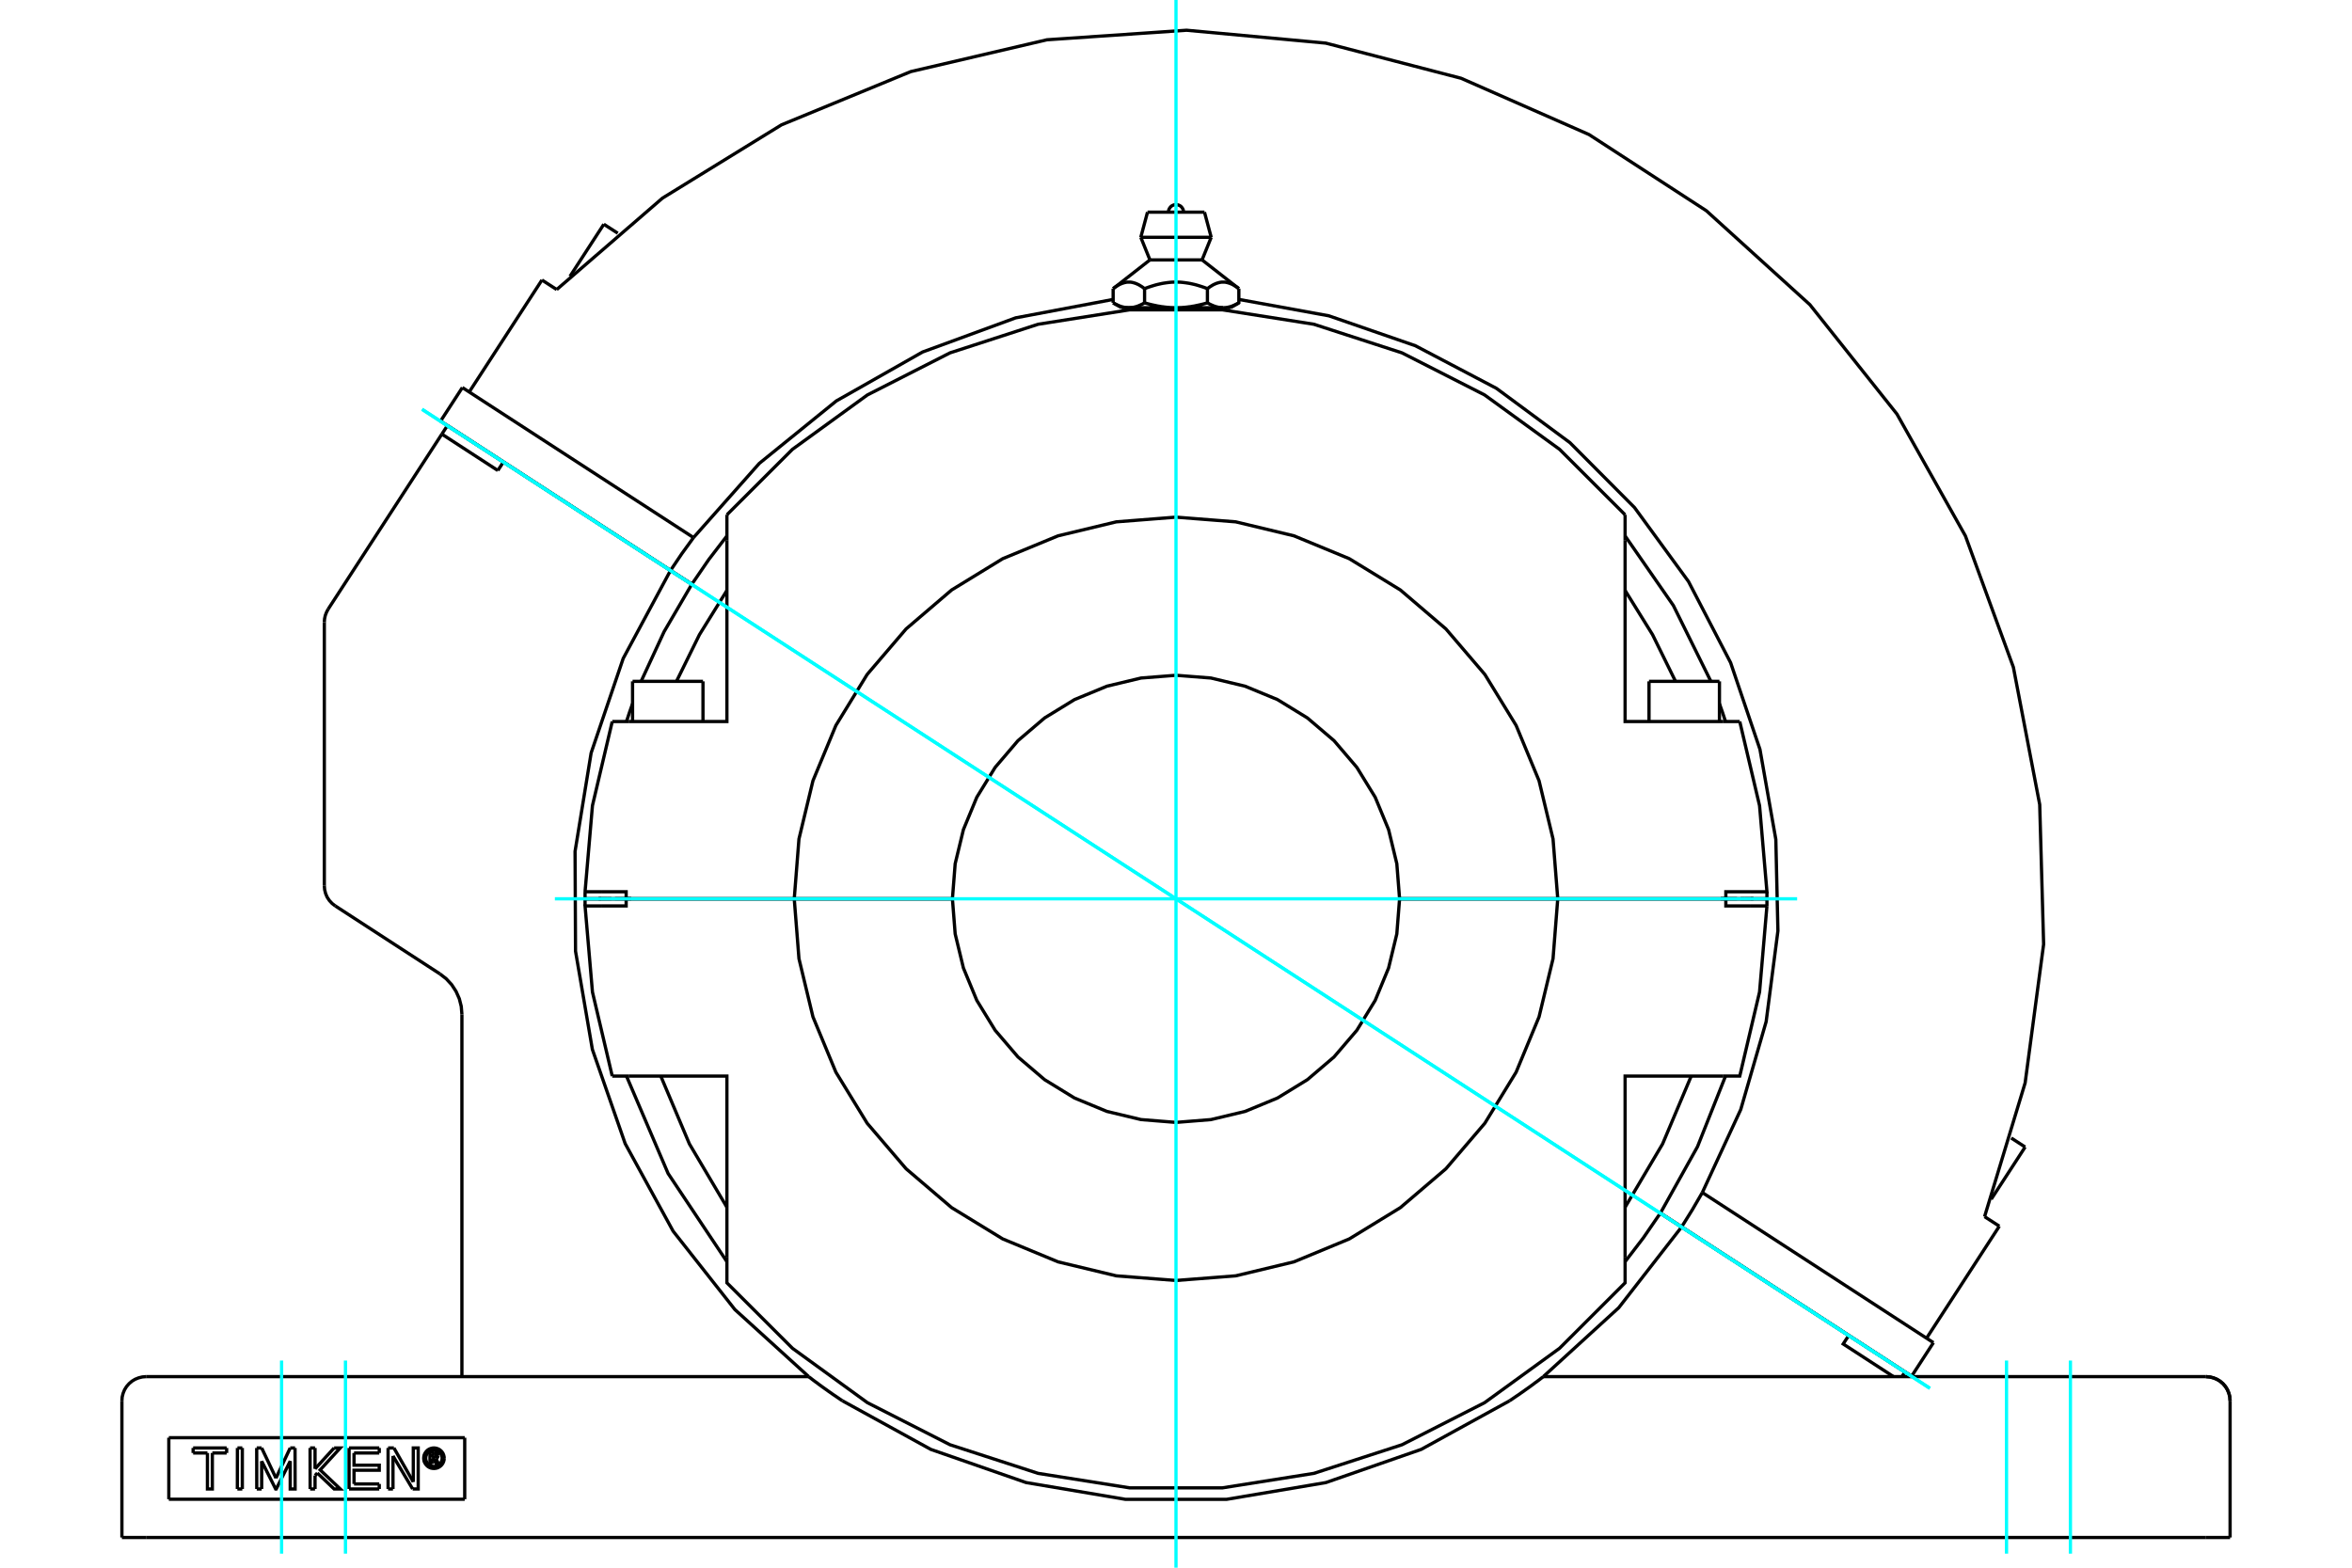 <?xml version="1.0" standalone="no"?>
<!DOCTYPE svg PUBLIC "-//W3C//DTD SVG 1.1//EN"
	"http://www.w3.org/Graphics/SVG/1.1/DTD/svg11.dtd">
<svg xmlns="http://www.w3.org/2000/svg" height="100%" width="100%" viewBox="0 0 36000 24000">
	<rect x="-1800" y="-1200" width="39600" height="26400" style="fill:#FFF"/>
	<g style="fill:none; fill-rule:evenodd" transform="matrix(1 0 0 1 0 0)">
		<g style="fill:none; stroke:#000; stroke-width:50; shape-rendering:geometricPrecision">
			<line x1="9295" y1="13758" x2="9358" y2="13758"/>
			<line x1="26642" y1="13758" x2="26705" y2="13758"/>
			<line x1="9162" y1="13758" x2="9295" y2="13758"/>
			<line x1="26705" y1="13758" x2="26838" y2="13758"/>
			<line x1="26340" y1="13758" x2="26363" y2="13758"/>
			<line x1="27045" y1="13758" x2="26416" y2="13758"/>
			<line x1="23843" y1="13758" x2="26416" y2="13758"/>
			<line x1="21422" y1="13758" x2="23843" y2="13758"/>
			<line x1="26798" y1="13758" x2="26838" y2="13758"/>
			<line x1="26340" y1="13758" x2="26587" y2="13758"/>
			<line x1="26363" y1="13758" x2="26410" y2="13758"/>
			<line x1="8955" y1="13762" x2="9584" y2="13762"/>
			<line x1="12157" y1="13762" x2="9584" y2="13762"/>
			<line x1="14578" y1="13762" x2="12157" y2="13762"/>
			<polyline points="9584,13762 9584,13869 9202,13869"/>
			<polyline points="9631,16474 11126,16474 11126,19251"/>
			<polyline points="24874,19251 24874,16474 26369,16474"/>
			<polyline points="26798,13869 26416,13869 26416,13762 23843,13762"/>
			<polyline points="8955,13762 8955,13815 8955,13869"/>
			<polyline points="9202,13869 8955,13869 9068,15186 9371,16474"/>
			<line x1="27045" y1="13869" x2="26798" y2="13869"/>
			<polyline points="26369,16474 26629,16474 26932,15186 27045,13869"/>
			<line x1="9371" y1="16474" x2="9631" y2="16474"/>
			<polyline points="24874,18482 25448,17512 25886,16474"/>
			<polyline points="10114,16474 10552,17512 11126,18482"/>
			<polyline points="11126,19251 11126,19639 12129,20641 13277,21474 14541,22118 15890,22556 17291,22778 18709,22778 20110,22556 21459,22118 22723,21474 23871,20641 24874,19639 24874,19251"/>
			<polyline points="27045,13869 27045,13815 27045,13762"/>
			<line x1="26416" y1="13762" x2="27045" y2="13762"/>
			<polyline points="26416,13758 26416,13652 26798,13652"/>
			<polyline points="26369,11046 24874,11046 24874,8269"/>
			<polyline points="11126,8269 11126,11046 9631,11046"/>
			<polyline points="9202,13652 9584,13652 9584,13758 12157,13758"/>
			<line x1="9631" y1="11046" x2="9371" y2="11046"/>
			<polyline points="24874,7881 23871,6879 22723,6046 21459,5402 20110,4964 18709,4743 17291,4743 15890,4964 14541,5402 13277,6046 12129,6879 11126,7881"/>
			<line x1="26629" y1="11046" x2="26369" y2="11046"/>
			<line x1="8955" y1="13652" x2="9202" y2="13652"/>
			<polyline points="8955,13652 8955,13705 8955,13758"/>
			<line x1="9584" y1="13758" x2="8955" y2="13758"/>
			<polyline points="9371,11046 9068,12334 8955,13652"/>
			<polyline points="27045,13758 27045,13705 27045,13652"/>
			<polyline points="26798,13652 27045,13652 26932,12334 26629,11046"/>
			<polyline points="11126,9039 10706,9716 10354,10431"/>
			<line x1="11126" y1="7881" x2="11126" y2="8269"/>
			<line x1="24874" y1="8269" x2="24874" y2="7881"/>
			<polyline points="25646,10431 25294,9716 24874,9039"/>
			<line x1="9637" y1="13758" x2="9660" y2="13758"/>
			<line x1="9590" y1="13758" x2="9637" y2="13758"/>
			<line x1="25240" y1="10431" x2="26318" y2="10431"/>
			<line x1="9682" y1="10431" x2="10760" y2="10431"/>
			<polyline points="17279,4711 17272,4711 17265,4711 17259,4710 17252,4710 17246,4709 17239,4709 17232,4708 17226,4707 17219,4706 17213,4705 17206,4704 17199,4702 17193,4701 17186,4699 17179,4697 17173,4696 17166,4694 17159,4692 17153,4689 17146,4687 17139,4685 17132,4682 17125,4679 17118,4676 17111,4673 17104,4670 17097,4667 17090,4664 17083,4660 17075,4657 17068,4653 17061,4649 17053,4645 17046,4641 17038,4636"/>
			<polyline points="17519,4636 17511,4641 17504,4645 17496,4649 17489,4653 17482,4657 17474,4660 17467,4664 17460,4667 17453,4670 17446,4673 17439,4676 17432,4679 17425,4682 17418,4685 17411,4687 17405,4689 17398,4692 17391,4694 17384,4696 17378,4697 17371,4699 17364,4701 17358,4702 17351,4704 17344,4705 17338,4706 17331,4707 17325,4708 17318,4709 17311,4709 17305,4710 17298,4710 17292,4711 17285,4711 17279,4711"/>
			<line x1="17519" y1="4636" x2="17519" y2="4419"/>
			<polyline points="17038,4419 17054,4407 17069,4396 17084,4386 17099,4377 17113,4368 17127,4360 17141,4353 17155,4347 17168,4341 17182,4336 17195,4332 17208,4328 17221,4325 17234,4322 17247,4320 17259,4319 17272,4319 17285,4319 17298,4319 17310,4320 17323,4322 17336,4325 17349,4328 17362,4332 17375,4336 17389,4341 17402,4347 17416,4353 17430,4360 17444,4368 17458,4377 17473,4386 17488,4396 17503,4407 17519,4419"/>
			<line x1="17038" y1="4419" x2="17038" y2="4636"/>
			<line x1="17601" y1="3979" x2="18399" y2="3979"/>
			<polyline points="17519,4419 17550,4407 17581,4396 17611,4386 17640,4377 17669,4368 17697,4360 17725,4353 17752,4347 17779,4341 17806,4336 17833,4332 17859,4328 17885,4325 17910,4322 17936,4320 17962,4319 17987,4319 18013,4319 18038,4319 18064,4320 18090,4322 18115,4325 18141,4328 18167,4332 18194,4336 18221,4341 18248,4347 18275,4353 18303,4360 18331,4368 18360,4377 18389,4386 18419,4396 18450,4407 18481,4419 18497,4407 18512,4396 18527,4386 18542,4377 18556,4368 18570,4360 18584,4353 18598,4347 18611,4341 18625,4336 18638,4332 18651,4328 18664,4325 18677,4322 18690,4320 18702,4319 18715,4319 18728,4319 18741,4319 18753,4320 18766,4322 18779,4325 18792,4328 18805,4332 18818,4336 18832,4341 18845,4347 18859,4353 18873,4360 18887,4368 18901,4377 18916,4386 18931,4396 18946,4407 18962,4419"/>
			<polyline points="17279,4711 18000,4711 17987,4711 17974,4711 17960,4710 17947,4710 17934,4709 17921,4709 17908,4708 17895,4707 17881,4706 17868,4705 17855,4704 17842,4702 17828,4701 17815,4699 17802,4697 17788,4696 17775,4694 17762,4692 17748,4689 17734,4687 17721,4685 17707,4682 17693,4679 17679,4676 17665,4673 17651,4670 17637,4667 17623,4664 17608,4660 17594,4657 17579,4653 17564,4649 17549,4645 17534,4641 17519,4636"/>
			<line x1="17167" y1="4711" x2="17279" y2="4711"/>
			<polyline points="18962,4419 18962,4636 18954,4641 18947,4645 18939,4649 18932,4653 18925,4657 18917,4660 18910,4664 18903,4667 18896,4670 18889,4673 18882,4676 18875,4679 18868,4682 18861,4685 18854,4687 18847,4689 18841,4692 18834,4694 18827,4696 18821,4697 18814,4699 18807,4701 18801,4702 18794,4704 18787,4705 18781,4706 18774,4707 18768,4708 18761,4709 18754,4709 18748,4710 18741,4710 18735,4711 18728,4711 18721,4711 18833,4711"/>
			<polyline points="18721,4711 18715,4711 18708,4711 18702,4710 18695,4710 18689,4709 18682,4709 18675,4708 18669,4707 18662,4706 18656,4705 18649,4704 18642,4702 18636,4701 18629,4699 18622,4697 18616,4696 18609,4694 18602,4692 18595,4689 18589,4687 18582,4685 18575,4682 18568,4679 18561,4676 18554,4673 18547,4670 18540,4667 18533,4664 18526,4660 18518,4657 18511,4653 18504,4649 18496,4645 18489,4641 18481,4636"/>
			<polyline points="18481,4419 18481,4636 18466,4641 18451,4645 18436,4649 18421,4653 18406,4657 18392,4660 18377,4664 18363,4667 18349,4670 18335,4673 18321,4676 18307,4679 18293,4682 18279,4685 18266,4687 18252,4689 18238,4692 18225,4694 18212,4696 18198,4697 18185,4699 18172,4701 18158,4702 18145,4704 18132,4705 18119,4706 18105,4707 18092,4708 18079,4709 18066,4709 18053,4710 18040,4710 18026,4711 18013,4711 18000,4711 18721,4711"/>
			<line x1="17461" y1="3633" x2="18539" y2="3633"/>
			<line x1="17564" y1="3248" x2="18436" y2="3248"/>
			<line x1="9162" y1="13758" x2="9202" y2="13758"/>
			<line x1="9413" y1="13758" x2="9660" y2="13758"/>
			<line x1="12157" y1="13758" x2="14578" y2="13758"/>
			<polyline points="21422,13758 21380,13223 21254,12701 21049,12205 20768,11748 20419,11339 20011,10991 19553,10710 19057,10505 18535,10380 18000,10338 17465,10380 16943,10505 16447,10710 15989,10991 15581,11339 15232,11748 14951,12205 14746,12701 14620,13223 14578,13758"/>
			<polyline points="23843,13758 23771,12844 23557,11953 23206,11106 22727,10325 22131,9628 21434,9032 20652,8553 19805,8203 18914,7989 18000,7917 17086,7989 16195,8203 15348,8553 14566,9032 13869,9628 13273,10325 12794,11106 12443,11953 12229,12844 12157,13758"/>
			<line x1="23843" y1="13762" x2="21422" y2="13762"/>
			<polyline points="14578,13762 14620,14297 14746,14819 14951,15315 15232,15773 15581,16181 15989,16529 16447,16810 16943,17015 17465,17140 18000,17183 18535,17140 19057,17015 19553,16810 20011,16529 20419,16181 20768,15773 21049,15315 21254,14819 21380,14297 21422,13762"/>
			<polyline points="12157,13762 12229,14676 12443,15567 12794,16414 13273,17196 13869,17893 14566,18488 15348,18967 16195,19318 17086,19532 18000,19603 18914,19532 19805,19318 20652,18967 21434,18488 22131,17893 22727,17196 23206,16414 23557,15567 23771,14676 23843,13762"/>
			<line x1="9242" y1="3433" x2="9455" y2="3570"/>
			<line x1="30784" y1="17422" x2="30997" y2="17560"/>
			<line x1="10264" y1="8732" x2="10590" y2="8943"/>
			<line x1="6744" y1="6446" x2="10264" y2="8732"/>
			<line x1="25740" y1="18782" x2="29260" y2="21068"/>
			<line x1="25415" y1="18571" x2="25740" y2="18782"/>
			<line x1="29593" y1="20555" x2="29260" y2="21068"/>
			<line x1="26056" y1="18257" x2="29593" y2="20555"/>
			<polyline points="25740,18782 25902,18522 26056,18257"/>
			<line x1="7077" y1="5933" x2="6744" y2="6446"/>
			<polyline points="10615,8230 10435,8478 10264,8732"/>
			<line x1="7077" y1="5933" x2="10615" y2="8230"/>
			<polyline points="11126,8205 10848,8567 10590,8943"/>
			<polyline points="26187,10431 25613,9270 24874,8205"/>
			<polyline points="26411,11046 26366,10909 26318,10772"/>
			<polyline points="25415,18571 25982,17555 26411,16474"/>
			<polyline points="26056,18257 26644,16986 27033,15640 27213,14251 27181,12851 26938,11472 26489,10145 25844,8902 25018,7770 24030,6777 22904,5945 21664,5293 20340,4835 18962,4584"/>
			<polyline points="17038,4584 15546,4866 14121,5389 12801,6138 11622,7094 10615,8230"/>
			<line x1="30602" y1="18772" x2="29488" y2="20487"/>
			<line x1="30376" y1="18626" x2="30602" y2="18772"/>
			<polyline points="30376,18626 30997,16578 31280,14456 31220,12317 30817,10215 30083,8205 29035,6339 27702,4664 26117,3226 24322,2060 22363,1198 20292,660 18161,463 16025,609 13941,1096 11962,1911 10140,3033 8521,4433"/>
			<line x1="8295" y1="4287" x2="8521" y2="4433"/>
			<line x1="8295" y1="4287" x2="7182" y2="6001"/>
			<line x1="2584" y1="22010" x2="2584" y2="22952"/>
			<line x1="7113" y1="22952" x2="2584" y2="22952"/>
			<line x1="7113" y1="22010" x2="7113" y2="22952"/>
			<line x1="2584" y1="22010" x2="7113" y2="22010"/>
			<polyline points="6799,22324 6797,22300 6791,22276 6782,22253 6769,22232 6753,22213 6734,22197 6713,22184 6690,22175 6666,22169 6642,22167 6617,22169 6593,22175 6570,22184 6549,22197 6531,22213 6515,22232 6502,22253 6492,22276 6487,22300 6485,22324 6487,22349 6492,22373 6502,22395 6515,22416 6531,22435 6549,22451 6570,22464 6593,22474 6617,22479 6642,22481 6666,22479 6690,22474 6713,22464 6734,22451 6753,22435 6769,22416 6782,22395 6791,22373 6797,22349 6799,22324"/>
			<polyline points="6767,22324 6766,22305 6761,22285 6754,22267 6743,22250 6731,22235 6716,22223 6699,22212 6681,22205 6661,22200 6642,22199 6622,22200 6603,22205 6585,22212 6568,22223 6553,22235 6540,22250 6530,22267 6522,22285 6518,22305 6516,22324 6518,22344 6522,22363 6530,22381 6540,22398 6553,22413 6568,22426 6585,22436 6603,22444 6622,22448 6642,22450 6661,22448 6681,22444 6699,22436 6716,22426 6731,22413 6743,22398 6754,22381 6761,22363 6766,22344 6767,22324"/>
			<line x1="6029" y1="22167" x2="6326" y2="22687"/>
			<line x1="5940" y1="22167" x2="6029" y2="22167"/>
			<line x1="5940" y1="22795" x2="5940" y2="22167"/>
			<line x1="6015" y1="22795" x2="5940" y2="22795"/>
			<line x1="6015" y1="22289" x2="6015" y2="22795"/>
			<line x1="6316" y1="22795" x2="6015" y2="22289"/>
			<polyline points="6326,22687 6326,22167 6401,22167 6401,22795 6316,22795"/>
			<line x1="4822" y1="22487" x2="5114" y2="22167"/>
			<line x1="4822" y1="22167" x2="4822" y2="22487"/>
			<line x1="4746" y1="22167" x2="4822" y2="22167"/>
			<line x1="4747" y1="22795" x2="4746" y2="22167"/>
			<line x1="4822" y1="22795" x2="4747" y2="22795"/>
			<line x1="4822" y1="22589" x2="4822" y2="22795"/>
			<line x1="4857" y1="22551" x2="4822" y2="22589"/>
			<polyline points="5114,22167 5208,22167 4900,22503 5208,22795 5114,22795 4857,22551"/>
			<line x1="3709" y1="22795" x2="3633" y2="22795"/>
			<line x1="3709" y1="22167" x2="3709" y2="22795"/>
			<line x1="3634" y1="22167" x2="3709" y2="22167"/>
			<line x1="3633" y1="22795" x2="3634" y2="22167"/>
			<line x1="3469" y1="22244" x2="3250" y2="22244"/>
			<line x1="3469" y1="22167" x2="3469" y2="22244"/>
			<line x1="2956" y1="22167" x2="3469" y2="22167"/>
			<line x1="2956" y1="22244" x2="2956" y2="22167"/>
			<line x1="3175" y1="22244" x2="2956" y2="22244"/>
			<polyline points="3250,22244 3250,22795 3175,22795 3175,22244"/>
			<line x1="4442" y1="22167" x2="4516" y2="22167"/>
			<line x1="4224" y1="22629" x2="4442" y2="22167"/>
			<line x1="4005" y1="22167" x2="4224" y2="22629"/>
			<line x1="3929" y1="22167" x2="4005" y2="22167"/>
			<line x1="3930" y1="22795" x2="3929" y2="22167"/>
			<line x1="4005" y1="22795" x2="3930" y2="22795"/>
			<line x1="4005" y1="22369" x2="4005" y2="22795"/>
			<polyline points="4516,22167 4517,22795 4442,22795 4442,22369 4228,22795 4219,22795 4005,22369"/>
			<line x1="5805" y1="22244" x2="5419" y2="22244"/>
			<line x1="5805" y1="22167" x2="5805" y2="22244"/>
			<line x1="5343" y1="22167" x2="5805" y2="22167"/>
			<line x1="5343" y1="22795" x2="5343" y2="22167"/>
			<line x1="5805" y1="22795" x2="5343" y2="22795"/>
			<line x1="5805" y1="22718" x2="5805" y2="22795"/>
			<line x1="5419" y1="22718" x2="5805" y2="22718"/>
			<polyline points="5419,22244 5419,22431 5805,22431 5805,22508 5419,22508 5419,22718"/>
			<line x1="6611" y1="22260" x2="6611" y2="22306"/>
			<line x1="6652" y1="22260" x2="6611" y2="22260"/>
			<polyline points="6676,22282 6675,22279 6674,22275 6673,22272 6671,22269 6669,22266 6666,22264 6663,22262 6659,22261 6656,22260 6652,22260"/>
			<line x1="6705" y1="22282" x2="6676" y2="22282"/>
			<polyline points="6705,22282 6704,22274 6702,22266 6699,22258 6694,22251 6688,22244 6682,22239 6674,22235 6666,22232 6658,22231 6650,22230"/>
			<line x1="6581" y1="22230" x2="6650" y2="22230"/>
			<line x1="6581" y1="22414" x2="6581" y2="22230"/>
			<line x1="6612" y1="22414" x2="6581" y2="22414"/>
			<line x1="6612" y1="22335" x2="6612" y2="22414"/>
			<polyline points="6611,22306 6653,22306 6656,22305 6660,22305 6663,22303 6666,22301 6669,22299 6671,22296 6673,22293 6674,22290 6675,22287 6676,22283 6705,22283"/>
			<polyline points="6673,22331 6681,22327 6688,22322 6694,22315 6698,22308 6702,22300 6704,22292 6705,22283"/>
			<polyline points="6673,22331 6716,22417 6679,22417 6638,22335 6612,22335"/>
			<line x1="1866" y1="23538" x2="1866" y2="21445"/>
			<polyline points="12894,21445 14247,22189 15706,22697 17228,22954 18772,22954 20294,22697 21753,22189 23106,21445"/>
			<line x1="33765" y1="23538" x2="2235" y2="23538"/>
			<polyline points="5023,9325 4998,9372 4979,9422 4968,9473 4964,9526"/>
			<line x1="4964" y1="13560" x2="4964" y2="9526"/>
			<polyline points="4964,13560 4969,13620 4984,13680 5008,13736 5042,13787 5084,13832 5132,13869"/>
			<line x1="6733" y1="14909" x2="5132" y2="13869"/>
			<polyline points="7070,15529 7060,15407 7030,15289 6980,15177 6913,15074 6830,14984 6733,14909"/>
			<line x1="7070" y1="21075" x2="7070" y2="15529"/>
			<line x1="29156" y1="21005" x2="29265" y2="21075"/>
			<line x1="25738" y1="18785" x2="25412" y2="18574"/>
			<line x1="28296" y1="20446" x2="25738" y2="18785"/>
			<line x1="29156" y1="21005" x2="28296" y2="20446"/>
			<line x1="34134" y1="23538" x2="33765" y2="23538"/>
			<line x1="2235" y1="23538" x2="1866" y2="23538"/>
			<line x1="34134" y1="23538" x2="34134" y2="21445"/>
			<polyline points="12894,21445 12876,21433 12857,21420 12838,21407 12819,21394 12800,21381 12781,21368 12761,21355 12742,21342 12723,21328 12704,21315 12685,21302 12666,21288 12648,21275 12629,21262 12611,21249 12594,21237 12576,21224 12560,21212 12543,21200 12527,21188 12512,21176 12497,21165 12482,21155 12468,21144 12454,21134 12441,21124 12429,21115 12418,21106 12408,21098 12399,21092 12391,21086 12385,21081 12381,21078 12379,21076 12378,21075"/>
			<line x1="2235" y1="21075" x2="12378" y2="21075"/>
			<polyline points="34134,21445 34130,21387 34116,21331 34094,21277 34064,21228 34026,21184 33982,21146 33933,21116 33879,21094 33823,21080 33765,21075"/>
			<line x1="7620" y1="7203" x2="6763" y2="6646"/>
			<line x1="5023" y1="9325" x2="6763" y2="6646"/>
			<polyline points="10262,8735 9539,10080 9048,11527 8802,13034 8809,14561 9067,16066 9569,17508 10303,18848 11248,20048 12378,21075"/>
			<polyline points="10262,8735 7704,7074 7620,7203"/>
			<polyline points="24874,19315 25153,18951 25412,18574"/>
			<polyline points="9589,16474 10226,17965 11126,19315"/>
			<polyline points="9682,10772 9634,10909 9589,11046"/>
			<polyline points="10588,8946 10165,9670 9813,10431"/>
			<polyline points="23622,21075 23621,21076 23619,21078 23615,21081 23609,21086 23601,21092 23592,21098 23582,21106 23571,21115 23559,21124 23546,21134 23532,21144 23518,21155 23503,21165 23488,21176 23473,21188 23457,21200 23440,21212 23424,21224 23406,21237 23389,21249 23371,21262 23352,21275 23334,21288 23315,21302 23296,21315 23277,21328 23258,21342 23239,21355 23219,21368 23200,21381 23181,21394 23162,21407 23143,21420 23124,21433 23106,21445"/>
			<line x1="23622" y1="21075" x2="33765" y2="21075"/>
			<line x1="10588" y1="8946" x2="10262" y2="8735"/>
			<polyline points="23622,21075 24777,20020 25738,18785"/>
			<line x1="6763" y1="6646" x2="6847" y2="6517"/>
			<line x1="7704" y1="7074" x2="6847" y2="6517"/>
			<polyline points="28982,21075 28212,20575 28296,20446"/>
			<line x1="29156" y1="21005" x2="29111" y2="21075"/>
			<line x1="26087" y1="13762" x2="26087" y2="13758"/>
			<line x1="25240" y1="10431" x2="25240" y2="11046"/>
			<line x1="26318" y1="11046" x2="26318" y2="10431"/>
			<line x1="10529" y1="13762" x2="10529" y2="13758"/>
			<line x1="9682" y1="10431" x2="9682" y2="11046"/>
			<line x1="10760" y1="11046" x2="10760" y2="10431"/>
			<polyline points="18115,3248 18114,3230 18110,3212 18103,3195 18093,3180 18082,3166 18068,3154 18052,3145 18036,3138 18018,3134 18000,3132 17982,3134 17964,3138 17948,3145 17932,3154 17918,3166 17907,3180 17897,3195 17890,3212 17886,3230 17885,3248"/>
			<line x1="17601" y1="3979" x2="17038" y2="4419"/>
			<line x1="18962" y1="4419" x2="18399" y2="3979"/>
			<line x1="17038" y1="4636" x2="17167" y2="4711"/>
			<line x1="18833" y1="4711" x2="18962" y2="4636"/>
			<line x1="17251" y1="4711" x2="17251" y2="4746"/>
			<line x1="18749" y1="4746" x2="18749" y2="4711"/>
			<line x1="17461" y1="3633" x2="17601" y2="3979"/>
			<line x1="18399" y1="3979" x2="18539" y2="3633"/>
			<line x1="17564" y1="3248" x2="17461" y2="3633"/>
			<line x1="18539" y1="3633" x2="18436" y2="3248"/>
			<line x1="7448" y1="6903" x2="7446" y2="6906"/>
			<line x1="8479" y1="7577" x2="8481" y2="7574"/>
			<line x1="9242" y1="3433" x2="8724" y2="4231"/>
			<line x1="30478" y1="18359" x2="30997" y2="17560"/>
			<polyline points="2235,21075 2177,21080 2121,21094 2067,21116 2018,21146 1974,21184 1936,21228 1906,21277 1884,21331 1870,21387 1866,21445"/>
			<polyline points="34134,21445 34130,21387 34116,21331 34094,21277 34064,21228 34026,21184 33982,21146 33933,21116 33879,21094 33823,21080 33765,21075"/>
		</g>
		<g style="fill:none; stroke:#0FF; stroke-width:50; shape-rendering:geometricPrecision">
			<line x1="18000" y1="24000" x2="18000" y2="0"/>
			<line x1="8493" y1="13760" x2="27507" y2="13760"/>
			<line x1="29540" y1="21254" x2="6460" y2="6266"/>
			<line x1="29540" y1="21254" x2="6460" y2="6266"/>
			<line x1="4310" y1="20829" x2="4310" y2="23785"/>
			<line x1="31690" y1="20829" x2="31690" y2="23785"/>
			<line x1="5288" y1="20829" x2="5288" y2="23785"/>
			<line x1="30712" y1="20829" x2="30712" y2="23785"/>
		</g>
	</g>
</svg>
